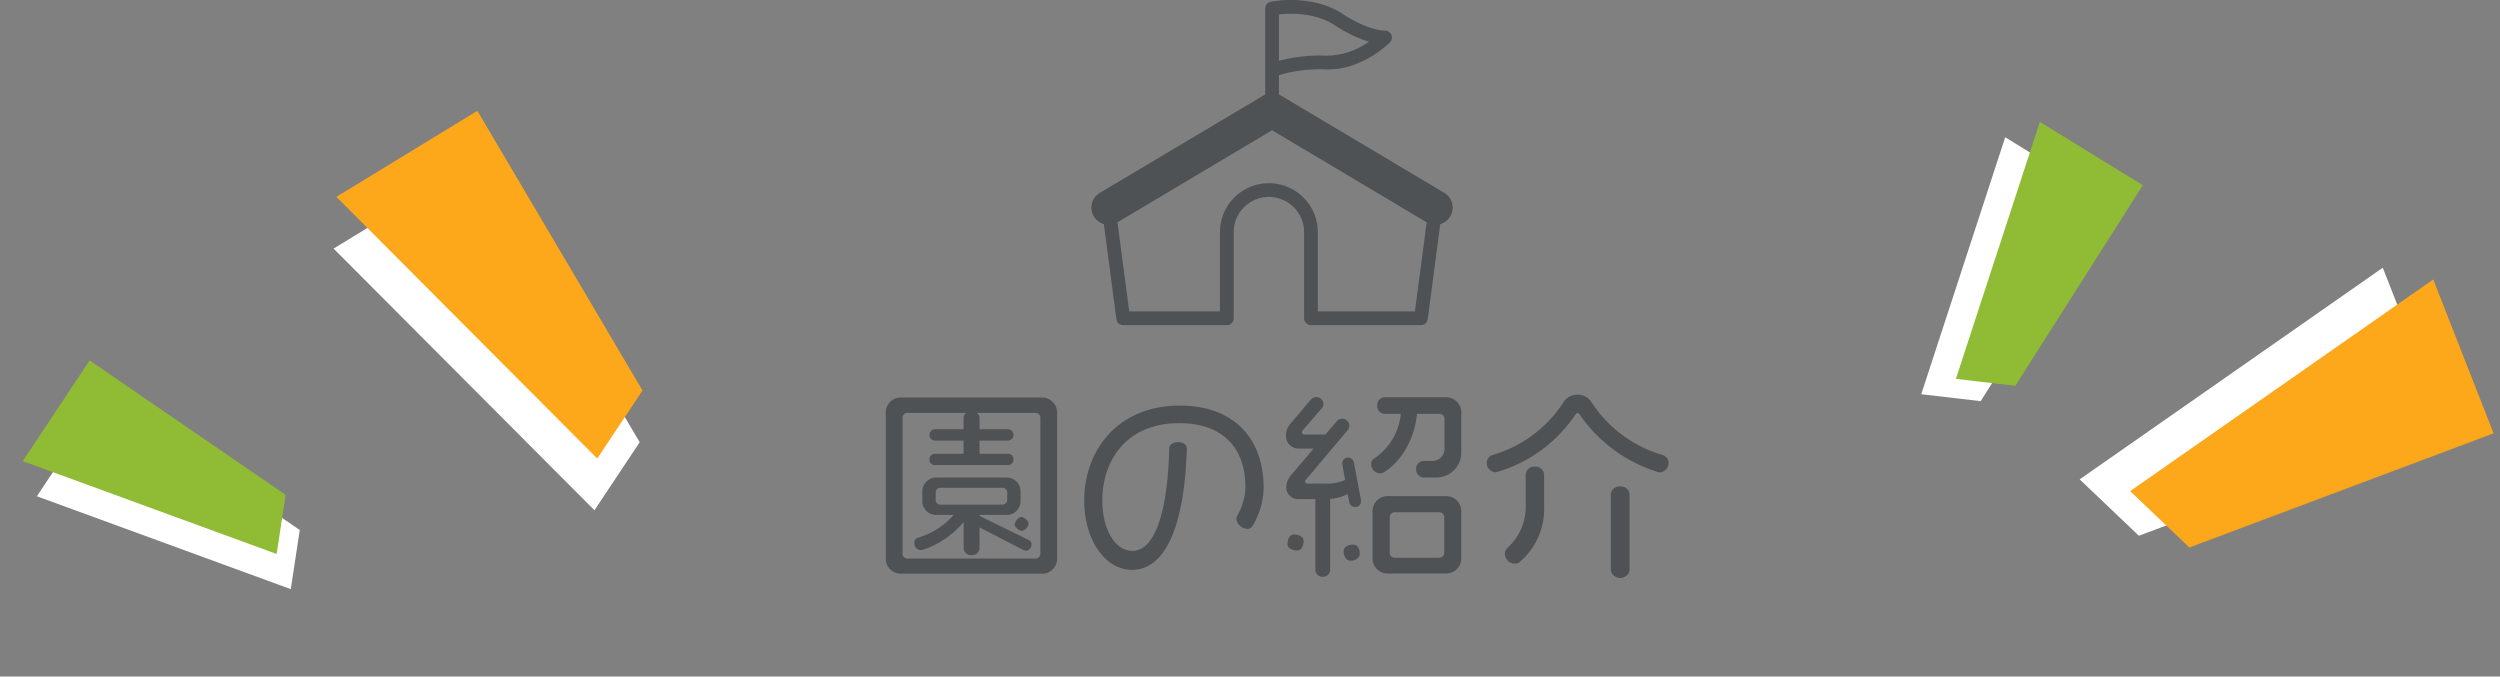 <svg xmlns="http://www.w3.org/2000/svg" width="395.921" height="107.143" viewBox="0 0 395.921 107.143">
  <rect x="0" y="0" width="395.921" height="107.143" fill="#808080" stroke="none"/>
  <g id="グループ_238" data-name="グループ 238" transform="translate(-763.152 -4101.15)">
    <path id="パス_3218" data-name="パス 3218" d="M-34.432-.512V-23.648a2.377,2.377,0,0,0-2.4-2.4H-59.168a2.377,2.377,0,0,0-2.4,2.4V-.512a2.37,2.37,0,0,0,2.4,2.368h22.336A2.37,2.37,0,0,0-34.432-.512Zm-2.656-.8a.766.766,0,0,1-.8.768H-58.112a.766.766,0,0,1-.8-.768V-22.848a.766.766,0,0,1,.8-.768h9.248a1.106,1.106,0,0,0-.384.768v1.824h-4.576a.907.907,0,0,0-.832.9.907.907,0,0,0,.832.9h4.576v2.08h-4.576a.907.907,0,0,0-.832.9.861.861,0,0,0,.832.9h11.68a.857.857,0,0,0,.8-.9.9.9,0,0,0-.8-.9H-46.72v-2.08h4.576a.9.9,0,0,0,.8-.9.9.9,0,0,0-.8-.9H-46.72v-1.824a1.1,1.1,0,0,0-.416-.768h9.248a.766.766,0,0,1,.8.768ZM-38.944-6.08c0-.416-.736-1.056-1.152-1.056-.448,0-1.056.768-1.056,1.184,0,.448.736,1.024,1.152,1.024A1.363,1.363,0,0,0-38.944-6.08Zm.448,3.36a.737.737,0,0,0-.448-.768L-46.72-7.3v-.16h4.1a2.194,2.194,0,0,0,2.4-2.24V-11.1a2.219,2.219,0,0,0-2.4-2.272H-53.376a2.2,2.2,0,0,0-2.4,2.272V-9.7a2.178,2.178,0,0,0,2.4,2.24h2.56a11.786,11.786,0,0,1-5.568,3.584.877.877,0,0,0-.672.9,1.065,1.065,0,0,0,1.024,1.088.886.886,0,0,0,.288-.032,14.058,14.058,0,0,0,6.5-4.416v4.224a1.171,1.171,0,0,0,1.28,1.024A1.159,1.159,0,0,0-46.72-2.112v-3.36l6.976,3.584a.852.852,0,0,0,.384.1A.939.939,0,0,0-38.5-2.72Zm-3.84-7.136a.739.739,0,0,1-.768.768H-52.9a.739.739,0,0,1-.768-.768v-1.12a.739.739,0,0,1,.768-.768H-43.1a.739.739,0,0,1,.768.768Zm40.608-1.888c0-7.968-4.864-13.024-13.28-13.024-9.888,0-15.136,7.168-15.136,15.04,0,6.112,3.232,10.976,7.584,10.976,5.312,0,8.32-7.072,8.672-19.232,0-.544-.544-.992-1.344-.992-.864,0-1.44.416-1.44.96C-16.928-7.744-19.008-1.76-22.5-1.76c-2.688,0-4.768-3.264-4.768-8,0-6.592,4.064-12.224,12.128-12.224,7.136,0,10.528,4.1,10.528,10.176A9.646,9.646,0,0,1-5.92-7.3a.9.9,0,0,0-.128.48A1.818,1.818,0,0,0-4.32-5.248.85.85,0,0,0-3.552-5.6,12.1,12.1,0,0,0-1.728-11.744Zm31.3-5.7v-6.24a2.377,2.377,0,0,0-2.4-2.4H17.376a1.25,1.25,0,0,0-1.12,1.312,1.229,1.229,0,0,0,1.12,1.312H20a9.618,9.618,0,0,1-4.32,7.136,1.011,1.011,0,0,0-.384.864,1.445,1.445,0,0,0,1.44,1.408,1,1,0,0,0,.672-.224c2.592-1.6,4.768-5.088,5.152-9.184h3.584a.758.758,0,0,1,.768.768v4.736A1.909,1.909,0,0,1,24.928-16h-1.44a1.227,1.227,0,0,0-1.056,1.312,1.25,1.25,0,0,0,1.088,1.312h2.048A3.938,3.938,0,0,0,29.568-17.44Zm0,16.9V-8.032a2.377,2.377,0,0,0-2.4-2.4H17.92a2.377,2.377,0,0,0-2.4,2.4V-.544a2.37,2.37,0,0,0,2.4,2.368h9.248A2.37,2.37,0,0,0,29.568-.544ZM13.7-9.6v-.16l-1.152-6.08a.955.955,0,0,0-.928-.7.921.921,0,0,0-.9.928l.448,2.624a7.207,7.207,0,0,1-3.328.576H5.216c-.224,0-.384-.128-.384-.32a.391.391,0,0,1,.128-.288l6.656-7.9a.978.978,0,0,0,.224-.64,1.1,1.1,0,0,0-1.088-1.12,1.084,1.084,0,0,0-.864.352L8.064-20.192H4.7a.336.336,0,0,1-.352-.352.516.516,0,0,1,.1-.288L7.52-24.384a.845.845,0,0,0,.224-.608,1.133,1.133,0,0,0-1.12-1.12,1.121,1.121,0,0,0-.832.352L2.5-21.888a2.933,2.933,0,0,0-.7,1.92,2.025,2.025,0,0,0,2.016,2.016H6.176l-3.648,4.32A2.883,2.883,0,0,0,1.856-11.9a1.891,1.891,0,0,0,1.92,1.952H6.464v11.3a1.138,1.138,0,0,0,1.184.992A1.128,1.128,0,0,0,8.8,1.344V-9.984a7.6,7.6,0,0,0,2.784-.768l.256,1.344a.925.925,0,0,0,.96.7A.894.894,0,0,0,13.7-9.6ZM13.5-1.312c0-.8-.352-1.44-1.056-1.44-.672,0-1.5.288-1.5,1.088,0,.64.352,1.472,1.088,1.472C12.7-.192,13.5-.544,13.5-1.312ZM4.608-3.36c0-.736-.96-.992-1.568-.992-.736,0-.992.928-.992,1.536,0,.736.96.992,1.568.992C4.352-1.824,4.608-2.784,4.608-3.36ZM26.88-1.472a.792.792,0,0,1-.8.8H19.008a.766.766,0,0,1-.768-.8v-5.6a.766.766,0,0,1,.768-.8H26.08a.792.792,0,0,1,.8.8ZM62.4-15.68a1.276,1.276,0,0,0-.9-1.248,20.077,20.077,0,0,1-11.264-8.32A2.6,2.6,0,0,0,47.968-26.5a2.583,2.583,0,0,0-2.24,1.248A19.918,19.918,0,0,1,34.56-16.96a1.371,1.371,0,0,0-.96,1.312,1.49,1.49,0,0,0,1.376,1.44.545.545,0,0,0,.224-.032A22.545,22.545,0,0,0,47.616-23.3c.1-.16.224-.288.352-.288a.433.433,0,0,1,.384.288,23.454,23.454,0,0,0,12.48,9.088.545.545,0,0,0,.224.032A1.552,1.552,0,0,0,62.4-15.68ZM56.224,1.312V-10.752a1.4,1.4,0,0,0-1.472-1.216,1.407,1.407,0,0,0-1.5,1.216V1.312a1.518,1.518,0,0,0,2.976,0ZM42.688-8.928v-4.96a1.363,1.363,0,0,0-1.44-1.216,1.374,1.374,0,0,0-1.472,1.216v5.28A8.744,8.744,0,0,1,36.96-2.3a1.311,1.311,0,0,0-.48,1.056,1.582,1.582,0,0,0,1.6,1.5,1.091,1.091,0,0,0,.7-.224A11,11,0,0,0,42.688-8.928Z" transform="translate(965 4190.15)" fill="#4e5255"/>
    <g id="グループ_80" data-name="グループ 80" transform="translate(320 1968.15)">
      <g id="グループ_76" data-name="グループ 76" transform="translate(492.19 2157.169) rotate(-14)">
        <path id="パス_86" data-name="パス 86" d="M0,7.825,24.961,0,39.622,49.308l-9.56,8.722Z" transform="translate(0 7.84)" fill="#fff"/>
        <path id="パス_87" data-name="パス 87" d="M0,7.825,24.961,0,39.622,49.308l-9.56,8.722Z" transform="translate(2.412 0)" fill="#fca81a"/>
      </g>
      <g id="グループ_78" data-name="グループ 78" transform="matrix(0.07, 0.998, -0.998, 0.07, 836.141, 2174.304)">
        <path id="パス_86-2" data-name="パス 86" d="M0,7.825,24.961,0,39.622,49.308l-9.56,8.722Z" transform="translate(0 7.84)" fill="#fff"/>
        <path id="パス_87-2" data-name="パス 87" d="M0,7.825,24.961,0,39.622,49.308l-9.56,8.722Z" transform="translate(2.412 0)" fill="#fca81a"/>
      </g>
      <g id="グループ_77" data-name="グループ 77" transform="translate(441.78 2202.686) rotate(-39)">
        <path id="パス_86-3" data-name="パス 86" d="M0,5.725,18.264,0,28.991,36.079l-7,6.382Z" transform="translate(0 5.736)" fill="#fff"/>
        <path id="パス_87-3" data-name="パス 87" d="M0,5.725,18.264,0,28.991,36.079l-7,6.382Z" transform="translate(1.765 0)" fill="#90bb35"/>
      </g>
      <g id="グループ_75" data-name="グループ 75" transform="translate(769.364 2147.217) rotate(49)">
        <path id="パス_86-4" data-name="パス 86" d="M0,5.725,18.264,0,28.991,36.079l-7,6.382Z" transform="translate(0 5.736)" fill="#fff"/>
        <path id="パス_87-4" data-name="パス 87" d="M0,5.725,18.264,0,28.991,36.079l-7,6.382Z" transform="translate(1.765 0)" fill="#90bb35"/>
      </g>
    </g>
    <g id="コンポーネント_50_6" data-name="コンポーネント 50 – 6" transform="translate(936 4101.15)">
      <path id="パス_21" data-name="パス 21" d="M-431.694-127l-25.887-15.417a2.7,2.7,0,0,0-.3-.154v-3.067a22.444,22.444,0,0,1,7.413-.912c5.709.181,10-4.117,10.176-4.3a1.085,1.085,0,0,0,.21-1.2,1.106,1.106,0,0,0-1.044-.645c-.024,0-2.529.063-6.678-2.651-4.913-3.212-11.122-1.975-11.384-1.921a1.088,1.088,0,0,0-.867,1.065v9.67a1.113,1.113,0,0,0,0,.265v3.7a2.7,2.7,0,0,0-.3.154L-486.251-127a2.72,2.72,0,0,0-.945,3.728,2.708,2.708,0,0,0,1.584,1.218l1.987,15.06a1.087,1.087,0,0,0,1.079.945h16.407a1.088,1.088,0,0,0,1.088-1.088v-13.645a5.581,5.581,0,0,1,5.575-5.574,5.581,5.581,0,0,1,5.574,5.574v13.645a1.088,1.088,0,0,0,1.088,1.088H-435.4a1.087,1.087,0,0,0,1.079-.945l1.987-15.064a2.7,2.7,0,0,0,1.583-1.214A2.72,2.72,0,0,0-431.694-127Zm-26.191-28.263c1.732-.19,5.717-.336,8.885,1.736a20.359,20.359,0,0,0,5.36,2.59,11.664,11.664,0,0,1-6.76,2.213,25.132,25.132,0,0,0-7.485.815Zm21.533,47.039h-15.374v-12.557a7.759,7.759,0,0,0-7.75-7.75,7.759,7.759,0,0,0-7.75,7.75v12.557h-14.366l-1.862-14.11,24.482-14.581,24.483,14.581Z" transform="translate(487.579 157.543)" fill="#4e5255"/>
    </g>
  </g>
</svg>
